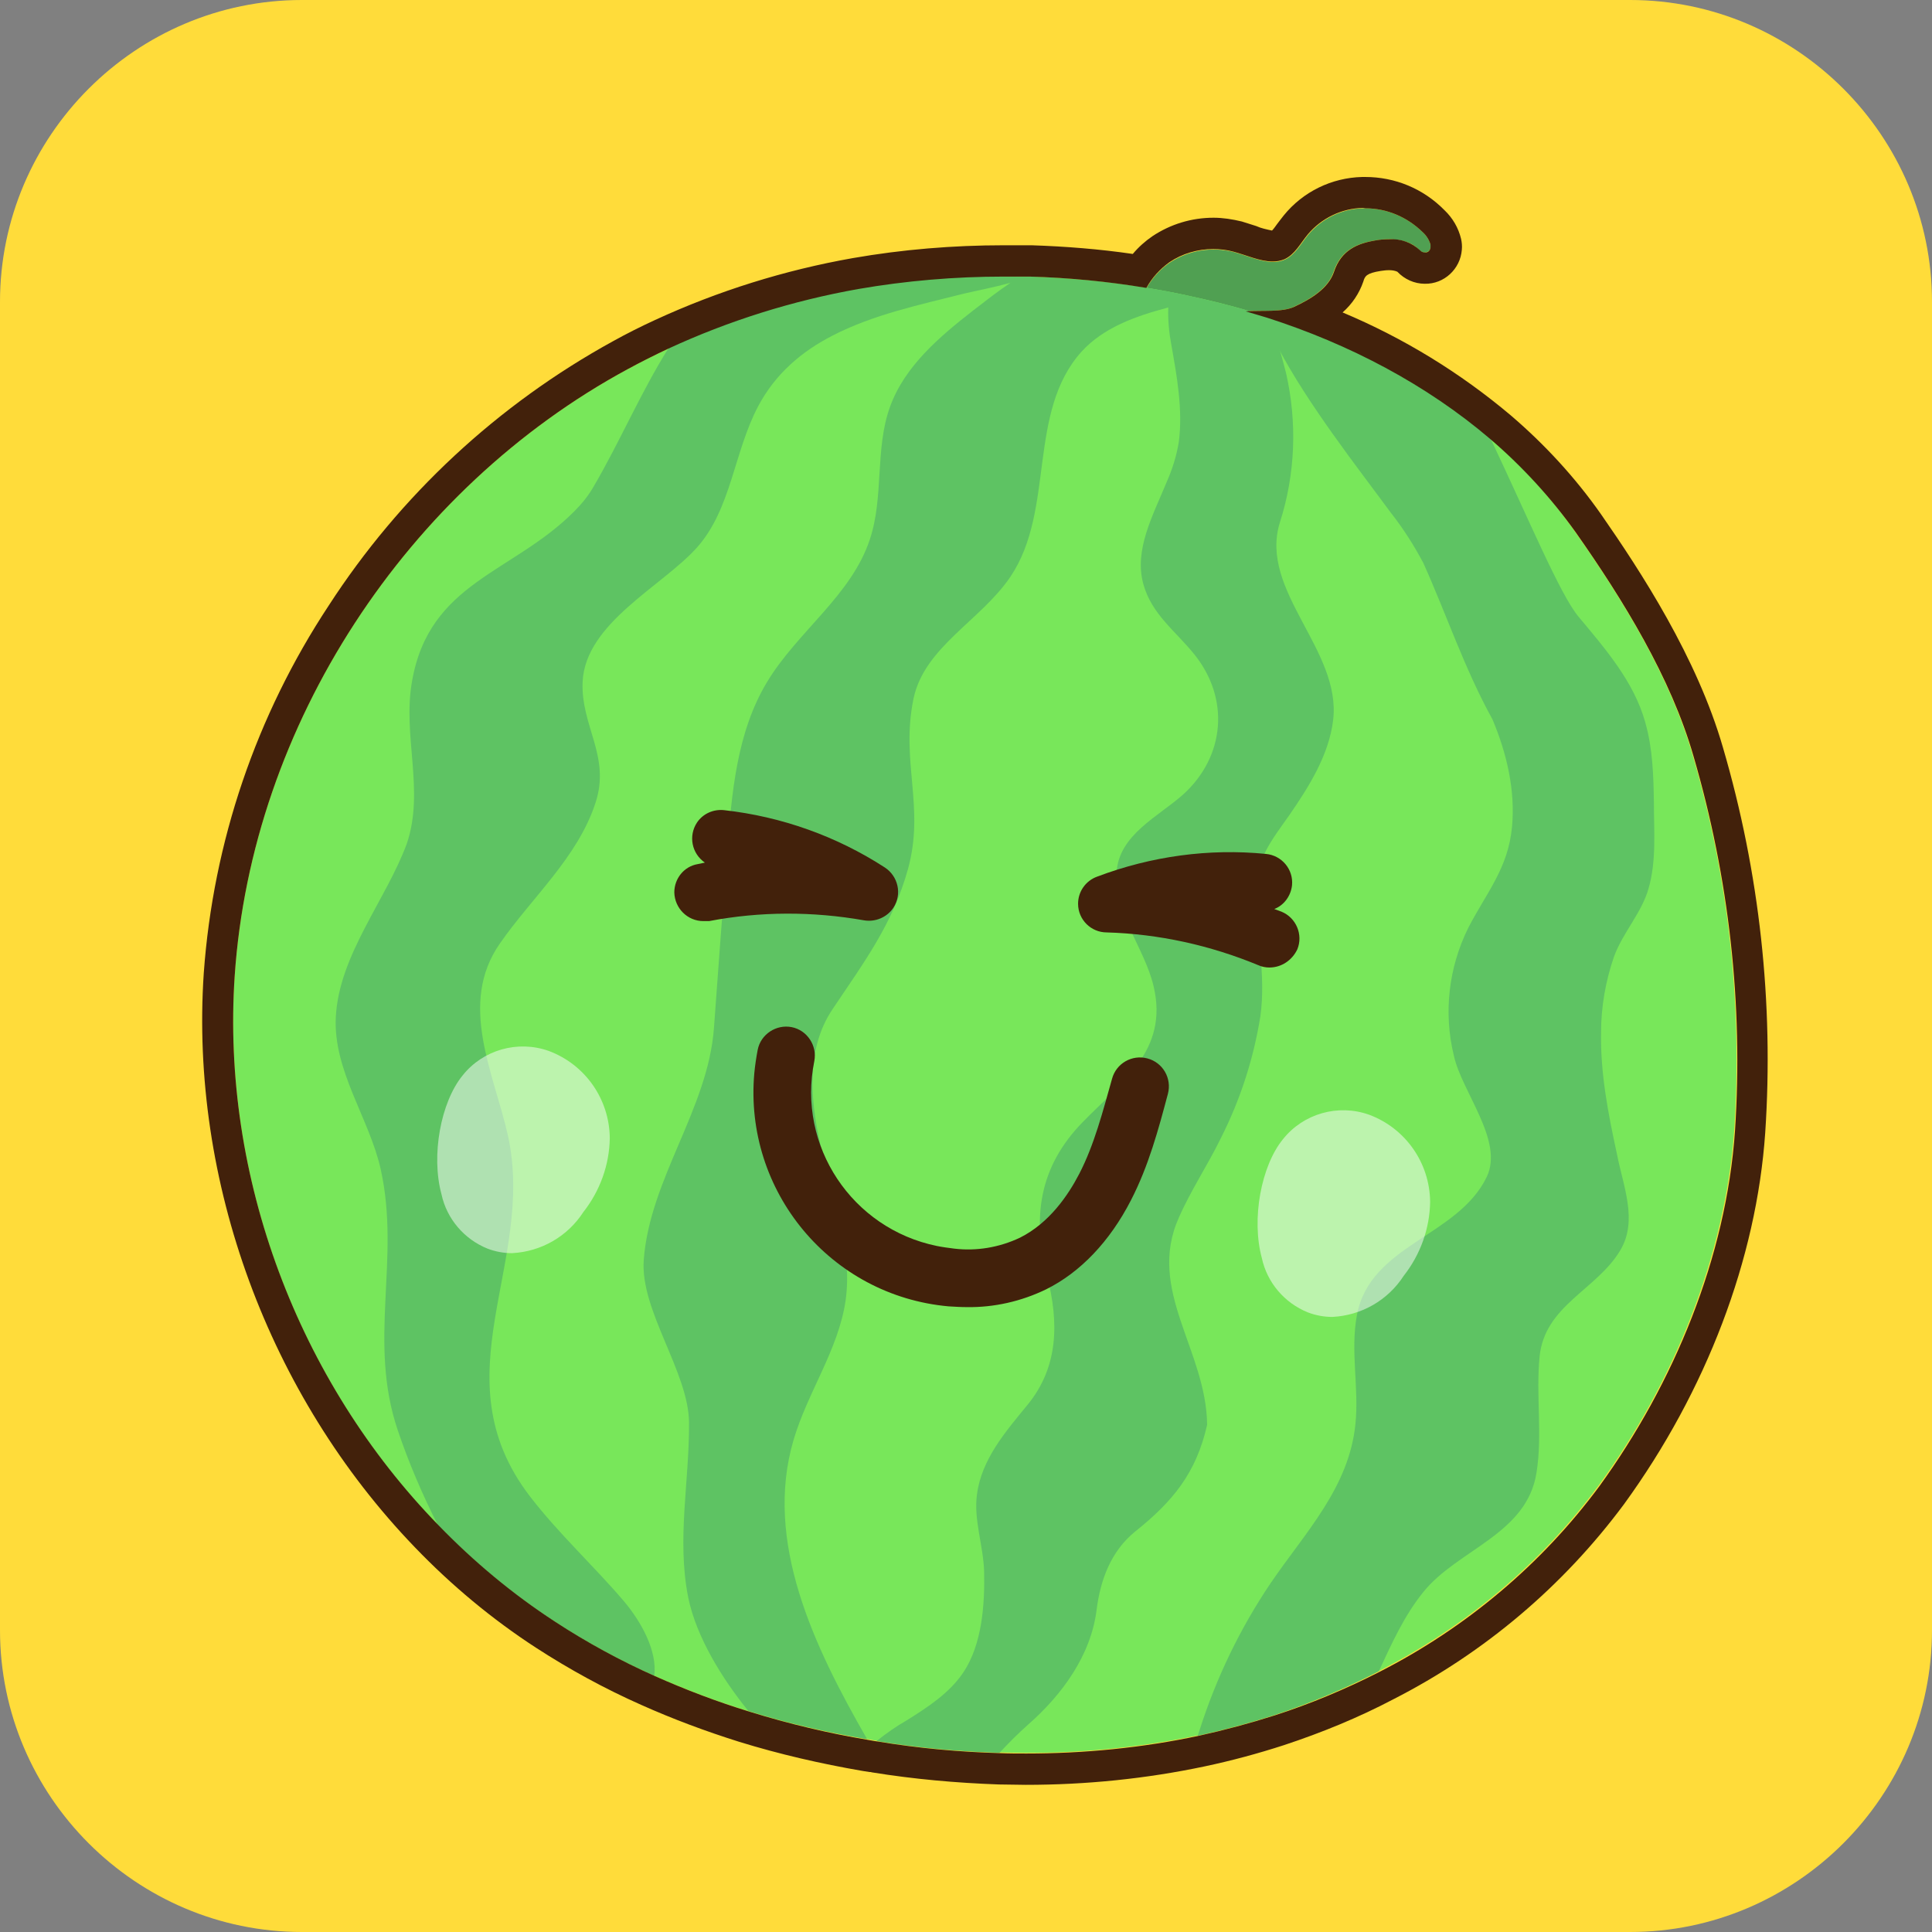 <?xml version="1.0" encoding="utf-8"?>
<!-- Generator: Adobe Illustrator 21.1.0, SVG Export Plug-In . SVG Version: 6.00 Build 0)  -->
<svg version="1.1" id="Layer_1" xmlns="http://www.w3.org/2000/svg" xmlns:xlink="http://www.w3.org/1999/xlink" x="0px" y="0px"
	 viewBox="0 0 512 512" style="enable-background:new 0 0 512 512;" xml:space="preserve">
<rect x="0" y="0" width="512" height="512" fill="#808080" stroke="none"/>
<style type="text/css">
	.st0{fill:#FFDC3A;}
	.st1{fill:#50A052;}
	.st2{fill:#78E75A;}
	.st3{fill:#5EC363;}
	.st4{fill:#42210B;}
	.st5{opacity:0.5;fill:#FFFFFF;}
</style>
<path class="st0" d="M432,512H80c-44,0-80-36-80-80V80C0,36,36,0,80,0h352c44,0,80,36,80,80v352C512,476,476,512,432,512z"/>
<g>
	<path class="st1" d="M310,69.6c5-3.3,11.2-4.3,17-2.8c4.5,1.2,9.4,3.8,13.5,2c2.8-1.3,4.2-4.2,6.2-6.6c3.6-4.3,9-6.9,14.6-7
		c5.9-0.1,11.5,2.2,15.7,6.3c1,0.9,1.7,2,2.1,3.3c0,0.3,0,0.5,0,0.8c-0.1,0.9-0.9,1.4-1.8,1.3c-0.4-0.1-0.7-0.3-1-0.5
		c-2.8-3.1-7.7-3.4-11.8-2.7c-4.9,0.8-9.2,2.6-11.1,8.4c-1.5,4.4-6.2,7.2-10.5,9.2c-5,2.4-15.3-0.6-19.3,3.2
		c-2.5,2.4-2.2,7.9-5.1,9.8c-3.3,2.1-5.8,2.4-9.2,0.2s-8.1-6.5-7.8-10.9C301.9,78,305.7,72.5,310,69.6z"/>
	<path class="st2" d="M423.7,393.6c-15.3,20.7-35.3,37.5-58.2,49.2c-9,4.7-18.3,8.6-27.9,11.7c-6.6,2.1-13.3,3.9-20.1,5.4
		c-17.3,3.6-35,5.1-52.6,4.5c-10.9-0.3-21.8-1.3-32.6-3.1l-0.7-0.1l-1.7-0.3c-10.7-1.8-21.2-4.2-31.5-7.4c-8.5-2.6-16.9-5.8-25-9.4
		c-9.2-4.1-18.2-9-26.6-14.5c-11.2-7.3-21.5-15.9-30.8-25.5C79,366,58.6,311.8,62.2,258.6c4.5-66.5,45.6-129.1,104.2-160.8
		c3.5-1.9,7.1-3.7,10.7-5.4c16-7.4,32.9-12.7,50.3-15.8c14-2.5,28.3-3.6,42.6-3.3h2.9c12.4,0.4,24.7,1.7,36.8,4
		c3.2,0.6,6.3,1.3,9.4,2c5.2,1.2,10.4,2.6,15.5,4.2l1,0.3c21.8,7,42.2,17.7,59.2,32.2c8.5,7.3,16.1,15.7,22.6,24.9
		c12.5,17.8,25.2,38.4,31.2,59.3c9.4,32.2,13.2,65.7,11,99.2C457.2,333,443.4,366.5,423.7,393.6L423.7,393.6z"/>
	<g>
		<path class="st3" d="M319.2,79.4c-1.2,0.2-2.3,0.4-3.1,0.5c-2.2,0.5-4.6,1.1-6.9,1.7c-8.3,2.2-16.7,5.2-22.5,11.5
			c-14.6,16.1-7,42-18.9,59.7c-7.8,11.6-22.8,18.6-25.7,32.3c-3.5,16.9,3.1,28.7-1.5,45.3c-4.1,14.6-11.5,24.4-20,37.1
			c-7.4,11-5.8,25.5-2.6,38.3c3.2,12.8,7.9,25.8,6.1,38.8c-1.9,13.1-10.1,24.4-13.8,37c-7.9,26.9,5.3,54.6,19.5,79.3
			c-10.7-1.8-21.2-4.3-31.5-7.5c-7-8.6-13.8-19.7-15.9-30c-3.1-15.5,0.3-30.6,0.2-46.4c-0.1-13.4-13-29.7-12-43.1
			c1.6-21.5,17-40,18.6-61.4c1.1-15.5,2.3-31.1,3.5-46.6c1.2-15.6,2.5-31.8,10.6-45.2c8.1-13.4,22.3-22.9,27.2-37.7
			c3.8-11.3,1.3-24.1,5.4-35.3c3.9-10.7,13.1-18.5,22.1-25.5c3.1-2.4,6.3-4.9,9.7-7.2c0.8-0.6,1.6-1.1,2.4-1.7h2.9
			c12.4,0.4,24.7,1.7,36.8,4C312.9,78,316.1,78.7,319.2,79.4L319.2,79.4z"/>
		<path class="st3" d="M300.8,405.9c-6.4,5.2-9.2,12.8-10.2,20.8c-1.5,12-9.2,22.5-18.1,30.3c-2.7,2.4-5.2,4.9-7.6,7.5
			c-10.9-0.3-21.8-1.3-32.6-3.1c2.5-2,5.2-3.9,8-5.5c5.6-3.5,11.3-7.2,15-12.7c5-7.5,5.7-18.1,5.5-26.8c-0.2-6.7-2.8-13.7-1.9-20.3
			c1.2-9.4,7.6-16.7,13.4-23.8c8.3-10.1,8.3-22,5.2-34.1c-4-15.5-2.2-28.9,9.4-40.8c10.3-10.6,22.9-19,18.8-36.1
			c-2.4-10.1-10.5-19.3-9.8-30.1c0.6-10,11.1-14.8,17.7-20.7c11-10,12.4-25.3,2.9-37.1c-4.9-6.1-11.3-10.6-13.5-18.6
			c-2.5-9.1,2.5-18.1,6.2-27.1c1.5-3.4,2.6-6.9,3.2-10.6c1.1-8.5-0.5-17.4-2-25.8c-0.6-3.2-0.9-6.5-0.8-9.7c0-1.4,0.2-2.8,0.5-4.2
			c3.2,0.6,6.3,1.3,9.4,2c5.2,1.2,10.4,2.6,15.5,4.2l1,0.3c1.1,2.6,2.1,5.3,2.9,8c0.8,2.6,1.4,5,1.9,6.9c3,13.1,2.5,26.8-1.6,39.6
			c-5.7,18.1,16.3,33.8,14.1,52.4c-1.1,9.3-6.5,17.8-11.6,25.2c-4.5,6.4-8.9,11.7-8.9,20c0,11.4,2.8,21.9,1.2,33.4
			c-1.8,11.2-5.3,22-10.4,32.1c-3.5,7.2-8,13.9-11.2,21.2c-8.6,19.2,7.3,35.1,7.5,54.9C317,390.4,310.8,397.9,300.8,405.9
			L300.8,405.9z"/>
		<path class="st3" d="M429.3,331.5c-6.3,10.4-20,14.5-21.3,28.1c-1,10.2,0.8,20.6-0.8,30.6c-2.5,16.4-20.9,20.4-30,31.7
			c-5.1,6.3-8.4,13.7-11.8,21c-9,4.6-18.3,8.5-27.9,11.7c-6.6,2.1-13.3,3.9-20.1,5.4c0.2-0.5,0.3-1,0.5-1.5
			c4.4-13.8,10.7-26.9,18.8-38.9c9.1-13.4,20.8-25.3,22.5-42.2c1-9.6-1.4-19.3,0.4-28.9c3.5-18.7,26.7-20.7,34.4-36.6
			c4.6-9.6-6.6-22.5-8.7-32.1c-2.8-11.4-1.4-23.4,3.8-33.9c4.8-9.3,10.6-15.8,11.6-26.8c0.9-9.7-1.4-19.5-5.2-28.5
			c-7.4-13.4-12.1-27.6-18.3-41.4c-2.5-4.7-5.3-9.1-8.6-13.3c-8.9-12.1-21.9-28.6-29.9-43.8c-1.5-2.7-2.8-5.5-3.9-8.4l1,0.3
			c21.8,7,42.2,17.7,59.2,32.2c10.1,21.3,18.4,41.3,23.3,47.2c7,8.4,14.7,17.2,17.7,28c2,7,2.2,14.2,2.3,21.4
			c0,7.5,0.7,15.3-1.4,22.6c-1.8,6.5-6.9,11.8-9.2,18.2c-2.2,6.4-3.4,13.2-3.4,20c-0.2,10.9,1.9,21.6,4.2,32.2
			C430.1,314.2,434.2,323.5,429.3,331.5L429.3,331.5z"/>
		<path class="st3" d="M272.9,73.4c-1.8,0.6-3.5,1.1-5.3,1.6c-4.4,1.2-8.7,2-12.1,2.8c-11.8,3-23.9,5.5-34.8,11.1
			c-8.2,4.2-15.2,10.1-19.8,18.8c-6.4,12.1-7.1,27.2-16.2,37.4s-29.6,20-30.3,35.6c-0.5,11.8,7.5,19.7,3.4,32.1
			c-4.7,14.4-16.9,25.1-25.3,37.2c-11.2,16-1.6,34.4,2.1,50.9c7.5,34-18.6,63.7,5.8,95.6c7.6,9.9,16.9,18.4,25,27.9
			c4.6,5.5,8.8,13.1,8,19.7c-9.2-4.1-18.2-9-26.6-14.5c-11.2-7.3-21.5-15.9-30.8-25.5c-4.1-8.1-7.7-16.5-10.6-25.1
			c-8-23.7,0.8-45.1-4.5-69.1c-3-13.5-12.7-26.2-11.9-40.5c0.9-16.4,13.3-30.9,18.8-45.8c4.8-14.1-1.2-28.6,1.4-43.1
			c4.6-26.3,26.7-28.6,43-45c2-2,3.8-4.2,5.2-6.7c6.9-11.8,12.4-24.8,19.8-36.6c16-7.4,32.9-12.7,50.3-15.8
			c14-2.4,28.2-3.5,42.5-3.1C271,73.4,271.9,73.4,272.9,73.4L272.9,73.4z"/>
	</g>
	<path class="st4" d="M361.8,55.2c5.7,0,11.1,2.3,15.2,6.3c1,0.9,1.7,2,2.1,3.3c0,0.3,0,0.5,0,0.8c-0.1,0.8-0.7,1.4-1.5,1.3
		c0,0,0,0,0,0c-0.5,0-0.9-0.2-1.2-0.5c-2.2-2.1-5.2-3.2-8.3-3c-1.2,0-2.4,0.1-3.5,0.3c-4.9,0.8-9.2,2.6-11.1,8.4
		c-1.5,4.4-6.2,7.2-10.5,9.2c-3.2,1.5-8.4,0.9-12.9,1.2c1.6,0.5,3.1,0.9,4.7,1.4l1,0.3c21.8,7,42.2,17.7,59.2,32.2
		c8.5,7.3,16.1,15.6,22.6,24.7c12.5,17.8,25.2,38.4,31.2,59.3c9.4,32.2,13.2,65.7,11,99.2c-2.3,33.5-16.2,67-35.9,94.2
		c-15.3,20.7-35.3,37.5-58.2,49.2c-9,4.6-18.3,8.5-27.9,11.6c-6.6,2.1-13.3,3.9-20.1,5.4c-15,3.2-30.4,4.7-45.7,4.7
		c-2.3,0-4.6,0-6.9-0.1c-10.9-0.3-21.8-1.3-32.6-3.1l-0.7-0.1l-1.7-0.3c-10.7-1.8-21.2-4.3-31.5-7.5c-8.5-2.6-16.9-5.8-25-9.4
		c-9.2-4.1-18.2-9-26.6-14.5c-11.2-7.3-21.5-15.9-30.8-25.5C79,366,58.6,311.8,62.2,258.6c4.5-66.5,45.6-129.1,104.2-160.8
		c3.5-1.9,7.1-3.7,10.7-5.4c16-7.4,32.9-12.7,50.3-15.8c12.7-2.2,25.6-3.3,38.6-3.3h4h2.9c10.4,0.3,20.7,1.3,30.9,3
		c1.5-2.7,3.6-5,6.1-6.8c3.4-2.3,7.5-3.5,11.6-3.5c1.8,0,3.6,0.2,5.4,0.7c3.4,0.9,7,2.6,10.4,2.6c1.1,0,2.1-0.2,3.1-0.6
		c2.8-1.3,4.2-4.2,6.2-6.6c3.6-4.3,9-6.9,14.6-7L361.8,55.2 M361.8,46.9H361c-8.1,0.2-15.7,3.9-20.8,10.2c-0.6,0.8-1.2,1.5-1.7,2.2
		c-0.5,0.7-1,1.4-1.4,1.8c-1.4-0.3-2.9-0.6-4.2-1.2c-1.2-0.4-2.5-0.8-3.8-1.2c-2.5-0.6-5-1-7.5-1c-5.8,0-11.4,1.7-16.2,4.9
		c-1.9,1.3-3.7,2.9-5.2,4.7c-8.9-1.3-17.8-2-26.8-2.3h-0.1c-1,0-2.1,0-3.1,0H266c-13.4,0-26.8,1.1-40,3.4
		c-18.1,3.2-35.7,8.7-52.4,16.4c-3.7,1.7-7.5,3.6-11.1,5.6c-30.6,16.8-56.5,40.9-75.4,70.1c-19.2,29.1-30.6,62.6-33.1,97.4
		C50.3,313,71.2,369.8,109.9,410c9.7,10.1,20.5,19.1,32.2,26.7c8.8,5.7,18.1,10.8,27.8,15.1c8.5,3.8,17.1,7,26,9.8
		c10.7,3.3,21.6,5.8,32.6,7.7l1.9,0.3h0.3l0.4,0.1c11.1,1.8,22.4,2.8,33.6,3.2c2.4,0,4.8,0.1,7.1,0.1c16,0,31.9-1.6,47.5-4.9
		c7.1-1.5,14.1-3.4,20.9-5.6c10-3.3,19.8-7.3,29.1-12.2c24.1-12.3,45-30,61.1-51.7c21.8-30,35.1-65,37.4-98.4
		c2.3-34.4-1.5-69-11.2-102.1c-6.9-23.9-21.8-46.7-32.3-61.8c-6.8-9.7-14.9-18.5-23.9-26.2c-13.4-11.3-28.4-20.5-44.6-27.3
		c2.5-2.2,4.4-5,5.5-8.2c0.4-1.4,0.8-2.2,4.6-2.8c0.7-0.1,1.4-0.2,2.2-0.2c0.8,0,1.5,0.1,2.2,0.4c1.9,2,4.5,3.2,7.3,3.2
		c5.1,0.1,9.4-3.9,9.8-9c0.1-1,0-2-0.2-2.9c-0.7-2.9-2.2-5.5-4.4-7.6C377.2,50,369.7,46.9,361.8,46.9L361.8,46.9z"/>
	<path class="st5" d="M353.1,349c-2.2,0-4.4-0.4-6.5-1.2c-6.2-2.5-10.8-7.9-12.2-14.4c-2.8-10.3-0.2-24.4,5.6-31.5
		c5.4-6.8,14.6-9.4,22.8-6.5c9.7,3.6,16.1,12.8,16.2,23.1c-0.1,7.1-2.6,14-7,19.6C367.8,344.6,360.8,348.6,353.1,349L353.1,349z"/>
	<path class="st5" d="M135.7,332.1c-2.2,0-4.4-0.4-6.5-1.2c-6.2-2.5-10.8-7.9-12.2-14.4c-2.8-10.3-0.2-24.4,5.6-31.5
		c5.4-6.8,14.6-9.4,22.8-6.5c9.7,3.6,16.1,12.8,16.2,23.1c-0.1,7.1-2.6,14-7,19.6C150.4,327.7,143.4,331.7,135.7,332.1z"/>
	<g>
		<path class="st4" d="M186.4,244.1c-4.2,0-7.6-3.4-7.7-7.6c0-3.7,2.6-6.9,6.2-7.5l1.9-0.4c-3.5-2.4-4.4-7.1-2.1-10.6
			c1.6-2.4,4.4-3.6,7.2-3.3c15.2,1.7,29.8,6.9,42.6,15.2c3.5,2.3,4.6,7,2.3,10.6c-1.7,2.6-4.8,3.9-7.8,3.4
			c-13.6-2.4-27.5-2.4-41.1,0.2C187.3,244.1,186.9,244.1,186.4,244.1z"/>
		<path class="st4" d="M336.4,256.4c-1,0-2-0.2-2.9-0.6c-12.8-5.3-26.4-8.3-40.2-8.7c-4.2,0-7.6-3.4-7.6-7.6c0-3.2,2-6.1,5.1-7.2
			c14.3-5.4,29.6-7.5,44.7-6c4.2,0.4,7.3,4.1,6.9,8.3c-0.3,2.8-2.1,5.3-4.7,6.3l1.9,0.7c3.9,1.6,5.8,6.1,4.2,10
			C342.4,254.5,339.6,256.4,336.4,256.4L336.4,256.4z"/>
		<path class="st4" d="M256.3,346.4c-1.6,0-3.2-0.1-4.9-0.2c-31.3-2.8-54.3-30.5-51.5-61.8c0.2-2.1,0.5-4.1,0.9-6.2
			c0.8-4.1,4.9-6.8,9-6c4.1,0.8,6.8,4.9,6,9c-4.6,22.5,10,44.4,32.5,49c1.5,0.3,3,0.5,4.6,0.7c5.9,0.7,11.9-0.3,17.4-2.9
			c7.8-3.9,12.8-11.3,15.7-16.9c4-7.7,6.3-16.7,8.7-25.2c1.1-4.1,5.3-6.5,9.4-5.4c4.1,1.1,6.5,5.3,5.4,9.4
			c-2.5,9.4-5.1,19.1-9.8,28.2c-5.6,10.9-13.4,19.1-22.5,23.6C270.6,344.9,263.4,346.5,256.3,346.4L256.3,346.4z"/>
	</g>
</g>
</svg>
